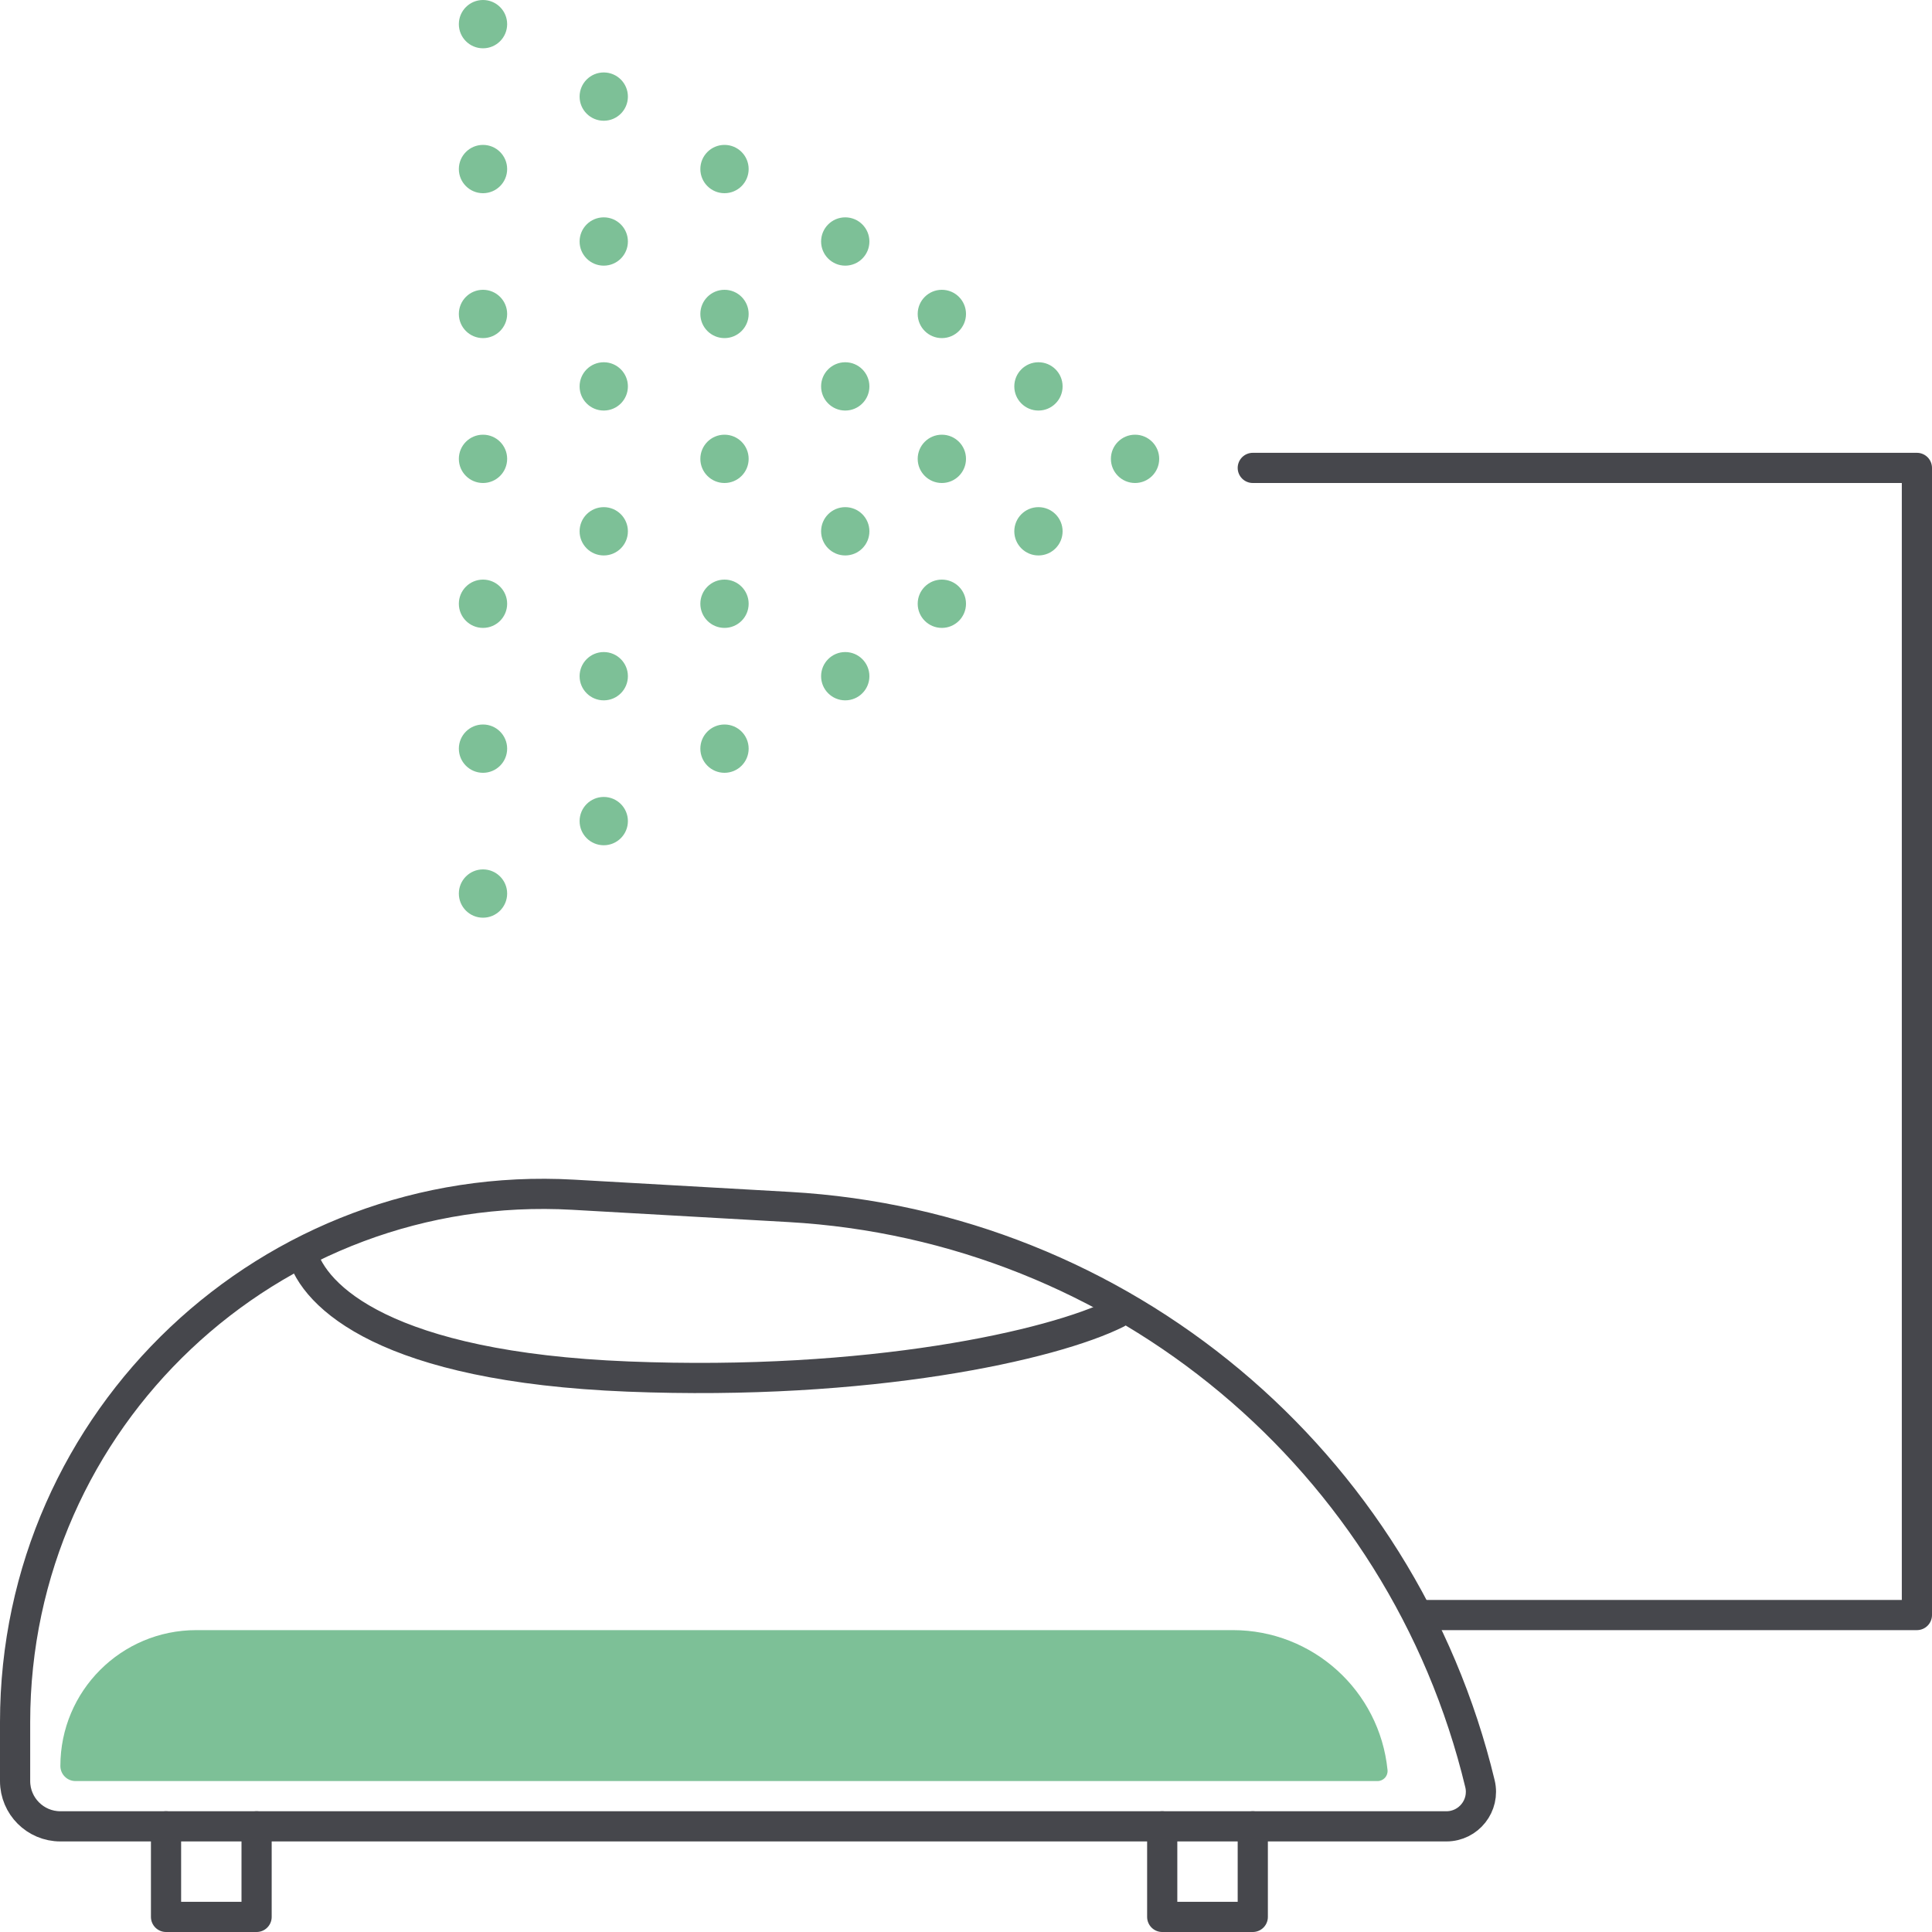 <svg width="64" height="64" viewBox="0 0 64 64" fill="none" xmlns="http://www.w3.org/2000/svg">
<path d="M2 58.5C2 56.015 4.015 54 6.5 54H40.842C43.486 54 45.7 56.004 45.964 58.635C45.983 58.83 45.83 59 45.633 59H2.5C2.224 59 2 58.776 2 58.5Z" fill="#7DC097"/>
<path d="M0.5 57.049C0.5 46.995 8.952 39.008 18.99 39.577L26.143 39.983C37.15 40.607 46.447 48.369 49.026 59.088C49.199 59.808 48.653 60.5 47.913 60.5H2C1.172 60.5 0.5 59.828 0.5 59V57.049Z" stroke="#46474C"/>
<path d="M10.482 41.368C10.41 41.102 10.135 40.945 9.868 41.018C9.602 41.09 9.445 41.365 9.518 41.632L10.482 41.368ZM37.224 43.947C37.471 43.824 37.571 43.523 37.447 43.276C37.324 43.029 37.023 42.929 36.776 43.053L37.224 43.947ZM9.518 41.632C9.767 42.548 10.599 43.588 12.332 44.43C14.065 45.272 16.74 45.938 20.78 46.1L20.82 45.1C16.86 44.942 14.335 44.291 12.768 43.53C11.201 42.769 10.633 41.919 10.482 41.368L9.518 41.632ZM20.78 46.1C24.812 46.261 28.361 46.001 31.177 45.564C33.98 45.129 36.089 44.515 37.224 43.947L36.776 43.053C35.778 43.552 33.787 44.147 31.023 44.576C28.272 45.003 24.788 45.259 20.82 45.1L20.78 46.1Z" fill="#46474C"/>
<path d="M47 53.5H63.5V15.5H41.5" stroke="#46474C" stroke-linecap="round" stroke-linejoin="round"/>
<path d="M5.5 60.5V63.5H8.5V60.5" stroke="#46474C" stroke-linecap="round" stroke-linejoin="round"/>
<path d="M38.5 60.5V62.5V63.5H41.5V60.5" stroke="#46474C" stroke-linecap="round" stroke-linejoin="round"/>
<path fill-rule="evenodd" clip-rule="evenodd" d="M16.8 0.8C16.8 1.242 16.442 1.6 16 1.6C15.558 1.6 15.2 1.242 15.2 0.8C15.2 0.358 15.558 0 16 0C16.442 0 16.8 0.358 16.8 0.8ZM20.8 3.2C20.8 3.642 20.442 4 20 4C19.558 4 19.2 3.642 19.2 3.2C19.2 2.758 19.558 2.4 20 2.4C20.442 2.4 20.8 2.758 20.8 3.2ZM24 6.4C24.442 6.4 24.8 6.042 24.8 5.6C24.8 5.158 24.442 4.8 24 4.8C23.558 4.8 23.2 5.158 23.2 5.6C23.2 6.042 23.558 6.4 24 6.4ZM28.8 8C28.8 8.442 28.442 8.8 28 8.8C27.558 8.8 27.2 8.442 27.2 8C27.2 7.558 27.558 7.2 28 7.2C28.442 7.2 28.8 7.558 28.8 8ZM32 10.4C32 10.842 31.642 11.2 31.2 11.2C30.758 11.2 30.4 10.842 30.4 10.4C30.4 9.958 30.758 9.6 31.2 9.6C31.642 9.6 32 9.958 32 10.4ZM34.4 13.6C34.842 13.6 35.2 13.242 35.2 12.8C35.2 12.358 34.842 12 34.4 12C33.958 12 33.6 12.358 33.6 12.8C33.6 13.242 33.958 13.6 34.4 13.6ZM37.6 16C38.042 16 38.4 15.642 38.4 15.2C38.4 14.758 38.042 14.4 37.6 14.4C37.158 14.4 36.8 14.758 36.8 15.2C36.8 15.642 37.158 16 37.6 16ZM35.2 17.6C35.2 18.042 34.842 18.4 34.4 18.4C33.958 18.4 33.6 18.042 33.6 17.6C33.6 17.158 33.958 16.8 34.4 16.8C34.842 16.8 35.2 17.158 35.2 17.6ZM31.2 16C31.642 16 32 15.642 32 15.2C32 14.758 31.642 14.4 31.2 14.4C30.758 14.4 30.4 14.758 30.4 15.2C30.4 15.642 30.758 16 31.2 16ZM31.2 20.8C31.642 20.8 32 20.442 32 20C32 19.558 31.642 19.2 31.2 19.2C30.758 19.2 30.4 19.558 30.4 20C30.4 20.442 30.758 20.8 31.2 20.8ZM28.8 17.6C28.8 18.042 28.442 18.4 28 18.4C27.558 18.4 27.2 18.042 27.2 17.6C27.2 17.158 27.558 16.8 28 16.8C28.442 16.8 28.8 17.158 28.8 17.6ZM28 13.6C28.442 13.6 28.8 13.242 28.8 12.8C28.8 12.358 28.442 12 28 12C27.558 12 27.2 12.358 27.2 12.8C27.2 13.242 27.558 13.6 28 13.6ZM28 23.2C28.442 23.2 28.8 22.842 28.8 22.4C28.8 21.958 28.442 21.6 28 21.6C27.558 21.6 27.2 21.958 27.2 22.4C27.2 22.842 27.558 23.2 28 23.2ZM24.8 20C24.8 20.442 24.442 20.8 24 20.8C23.558 20.8 23.2 20.442 23.2 20C23.2 19.558 23.558 19.2 24 19.2C24.442 19.2 24.8 19.558 24.8 20ZM24 16C24.442 16 24.8 15.642 24.8 15.2C24.8 14.758 24.442 14.4 24 14.4C23.558 14.4 23.2 14.758 23.2 15.2C23.2 15.642 23.558 16 24 16ZM24.8 10.4C24.8 10.842 24.442 11.2 24 11.2C23.558 11.2 23.2 10.842 23.2 10.4C23.2 9.958 23.558 9.6 24 9.6C24.442 9.6 24.8 9.958 24.8 10.4ZM24.8 24.8C24.8 25.242 24.442 25.6 24 25.6C23.558 25.6 23.2 25.242 23.2 24.8C23.2 24.358 23.558 24 24 24C24.442 24 24.8 24.358 24.8 24.8ZM20 18.4C20.442 18.4 20.8 18.042 20.8 17.6C20.8 17.158 20.442 16.8 20 16.8C19.558 16.8 19.2 17.158 19.2 17.6C19.2 18.042 19.558 18.4 20 18.4ZM20.8 12.8C20.8 13.242 20.442 13.6 20 13.6C19.558 13.6 19.2 13.242 19.2 12.8C19.2 12.358 19.558 12 20 12C20.442 12 20.8 12.358 20.8 12.8ZM20 8.8C20.442 8.8 20.8 8.442 20.8 8C20.8 7.558 20.442 7.2 20 7.2C19.558 7.2 19.2 7.558 19.2 8C19.2 8.442 19.558 8.8 20 8.8ZM20 23.2C20.442 23.2 20.8 22.842 20.8 22.4C20.8 21.958 20.442 21.6 20 21.6C19.558 21.6 19.2 21.958 19.2 22.4C19.2 22.842 19.558 23.2 20 23.2ZM20.8 27.2C20.8 27.642 20.442 28 20 28C19.558 28 19.2 27.642 19.2 27.2C19.2 26.758 19.558 26.4 20 26.4C20.442 26.4 20.8 26.758 20.8 27.2ZM16 16C16.442 16 16.8 15.642 16.8 15.2C16.8 14.758 16.442 14.4 16 14.4C15.558 14.4 15.2 14.758 15.2 15.2C15.2 15.642 15.558 16 16 16ZM16.8 10.4C16.8 10.842 16.442 11.2 16 11.2C15.558 11.2 15.2 10.842 15.2 10.4C15.2 9.958 15.558 9.6 16 9.6C16.442 9.6 16.8 9.958 16.8 10.4ZM16 6.4C16.442 6.4 16.8 6.042 16.8 5.6C16.8 5.158 16.442 4.8 16 4.8C15.558 4.8 15.2 5.158 15.2 5.6C15.2 6.042 15.558 6.4 16 6.4ZM16 20.8C16.442 20.8 16.8 20.442 16.8 20C16.8 19.558 16.442 19.2 16 19.2C15.558 19.2 15.2 19.558 15.2 20C15.2 20.442 15.558 20.8 16 20.8ZM16.8 24.8C16.8 25.242 16.442 25.6 16 25.6C15.558 25.6 15.2 25.242 15.2 24.8C15.2 24.358 15.558 24 16 24C16.442 24 16.8 24.358 16.8 24.8ZM16 30.4C16.442 30.4 16.8 30.042 16.8 29.6C16.8 29.158 16.442 28.8 16 28.8C15.558 28.8 15.2 29.158 15.2 29.6C15.2 30.042 15.558 30.4 16 30.4Z" fill="#7DC097"/>
</svg>
